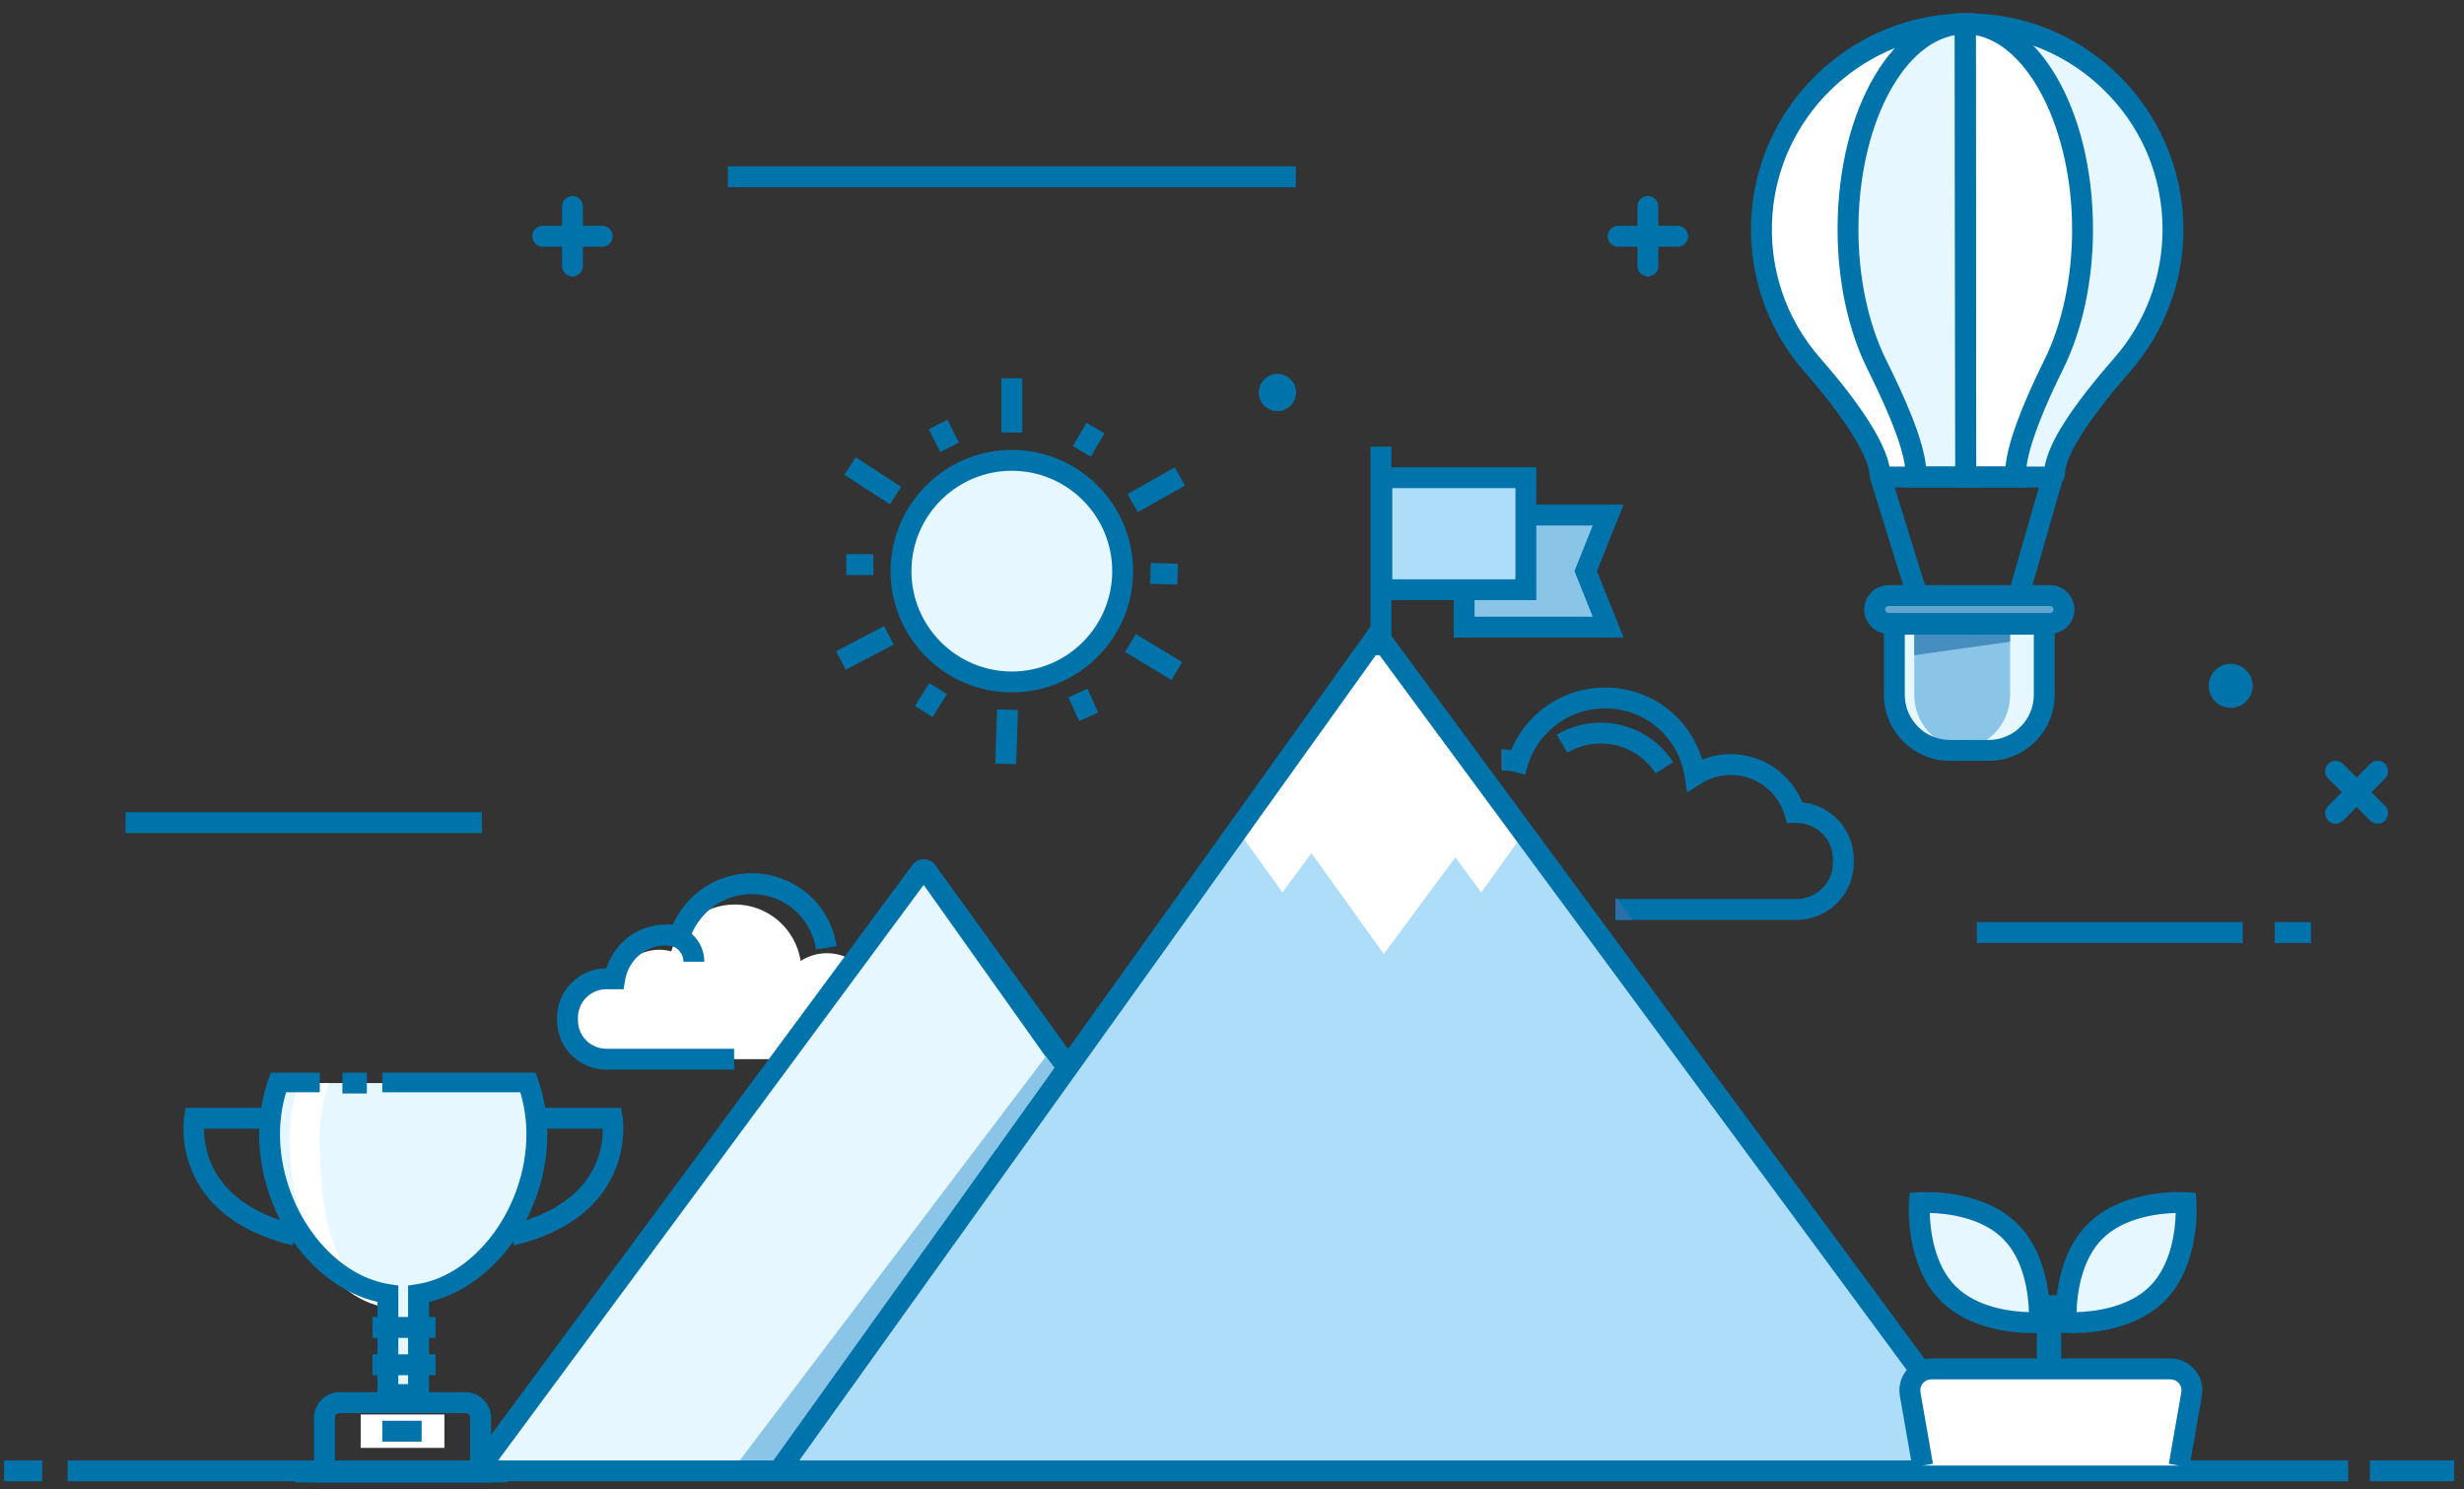 <svg id="icon-done" width="100%" height="100%" viewBox="0 0 177 107" version="1.1" xmlns="http://www.w3.org/2000/svg" xmlns:xlink="http://www.w3.org/1999/xlink">
    <rect x="0" y="0" width="177" height="107" fill="#333333" stroke="none"/>
    <!-- Generator: Sketch 44.1 (41455) - http://www.bohemiancoding.com/sketch -->
    <desc>Created with Sketch.</desc>

    <g id="Page-1" stroke="none" stroke-width="1" fill="none" fill-rule="evenodd">
        <path d="M62.855,71.007 L62.759,71.007 C62.336,69.55 60.994,68.484 59.401,68.484 C58.705,68.484 58.059,68.689 57.514,69.039 C57.16,66.744 55.182,64.984 52.788,64.984 C50.638,64.984 48.82,66.4 48.215,68.35 C47.942,68.277 47.656,68.234 47.36,68.234 C45.72,68.234 44.364,69.436 44.116,71.007 L43.58,71.007 C42.23,71.007 41.125,72.112 41.125,73.462 L41.125,73.643 C41.125,74.993 42.23,76.098 43.58,76.098 L62.855,76.098 C64.205,76.098 65.31,74.993 65.31,73.643 L65.31,73.462 C65.31,72.112 64.205,71.007 62.855,71.007" id="Fill-447" fill="#FFFFFF"></path>
        <path d="M52.734,76.848 L43.552,76.848 C41.603,76.848 40.017,75.262 40.017,73.313 L40.017,73.108 C40.017,71.159 41.603,69.573 43.552,69.573 L43.565,69.573 C44.185,67.566 46.144,66.208 48.328,66.456 C48.409,66.268 48.501,66.083 48.602,65.904 C48.789,65.567 49.014,65.243 49.268,64.941 C50.447,63.543 52.171,62.741 53.997,62.741 C57.065,62.741 59.632,64.943 60.1,67.977 L58.617,68.205 C58.263,65.908 56.32,64.241 53.997,64.241 C52.614,64.241 51.309,64.848 50.415,65.907 C50.223,66.136 50.053,66.381 49.911,66.636 C49.75,66.923 49.621,67.223 49.526,67.531 L49.314,68.222 L48.614,68.034 C46.835,67.552 45.17,68.734 44.9,70.44 L44.8,71.073 L43.552,71.073 C42.43,71.073 41.517,71.986 41.517,73.108 L41.517,73.313 C41.517,74.435 42.43,75.348 43.552,75.348 L52.734,75.348 L52.734,76.848" id="Fill-449" fill="#0073AA"></path>
        <path d="M50.593,69.095 L49.093,69.095 C49.093,68.442 48.561,67.912 47.909,67.912 L47.909,66.412 C49.389,66.412 50.593,67.615 50.593,69.095" id="Fill-450" fill="#0073AA"></path>
        <path d="M118.93,55.565 C118.058,54.222 116.583,53.42 114.986,53.42 C114.142,53.42 113.313,53.647 112.59,54.076 L111.824,52.786 C112.779,52.22 113.872,51.92 114.986,51.92 C117.094,51.92 119.038,52.978 120.188,54.749 L118.93,55.565" id="Fill-453" fill="#0073AA"></path>
        <path d="M129.06,66.089 L116.041,66.089 L116.041,64.589 L129.06,64.589 C130.497,64.589 131.667,63.42 131.667,61.982 L131.667,61.735 C131.667,60.297 130.497,59.128 129.06,59.128 L128.365,59.128 L128.208,58.587 C127.712,56.874 126.119,55.679 124.337,55.679 C123.566,55.679 122.814,55.9 122.162,56.319 L121.191,56.941 L121.016,55.802 C120.577,52.958 118.172,50.894 115.295,50.894 C113.582,50.894 111.966,51.646 110.861,52.957 C110.624,53.238 110.414,53.542 110.235,53.861 C110.037,54.214 109.877,54.587 109.76,54.968 L109.546,55.658 L108.848,55.47 C108.52,55.382 108.193,55.337 107.875,55.337 L107.875,53.837 C108.102,53.837 108.33,53.853 108.559,53.884 C108.666,53.626 108.789,53.373 108.927,53.128 C109.151,52.727 109.416,52.344 109.715,51.99 C111.104,50.34 113.139,49.394 115.295,49.394 C118.572,49.394 121.364,51.521 122.274,54.579 C122.928,54.315 123.627,54.179 124.337,54.179 C126.598,54.179 128.635,55.581 129.469,57.648 C131.542,57.854 133.167,59.608 133.167,61.735 L133.167,61.982 C133.167,64.247 131.324,66.089 129.06,66.089" id="Fill-454" fill="#0073AA"></path>
        <path d="M120.512,17.724 L116.237,17.724 C115.823,17.724 115.487,17.388 115.487,16.974 C115.487,16.56 115.823,16.224 116.237,16.224 L120.512,16.224 C120.926,16.224 121.262,16.56 121.262,16.974 C121.262,17.388 120.926,17.724 120.512,17.724" id="Fill-456" fill="#0073AA"></path>
        <path d="M118.375,19.861 C117.961,19.861 117.625,19.525 117.625,19.111 L117.625,14.837 C117.625,14.423 117.961,14.087 118.375,14.087 C118.789,14.087 119.125,14.423 119.125,14.837 L119.125,19.111 C119.125,19.525 118.789,19.861 118.375,19.861" id="Fill-457" fill="#0073AA"></path>
        <path d="M43.262,17.724 L38.987,17.724 C38.573,17.724 38.237,17.388 38.237,16.974 C38.237,16.56 38.573,16.224 38.987,16.224 L43.262,16.224 C43.676,16.224 44.012,16.56 44.012,16.974 C44.012,17.388 43.676,17.724 43.262,17.724" id="Fill-458" fill="#0073AA"></path>
        <path d="M41.125,19.861 C40.711,19.861 40.375,19.525 40.375,19.111 L40.375,14.837 C40.375,14.423 40.711,14.087 41.125,14.087 C41.539,14.087 41.875,14.423 41.875,14.837 L41.875,19.111 C41.875,19.525 41.539,19.861 41.125,19.861" id="Fill-459" fill="#0073AA"></path>
        <path d="M167.776,59.179 C167.584,59.179 167.393,59.106 167.246,58.96 C166.953,58.667 166.953,58.192 167.246,57.899 L170.269,54.877 C170.561,54.583 171.036,54.583 171.329,54.877 C171.622,55.169 171.622,55.644 171.329,55.937 L168.307,58.96 C168.16,59.106 167.969,59.179 167.776,59.179" id="Fill-460" fill="#0073AA"></path>
        <path d="M170.799,59.179 C170.606,59.179 170.415,59.106 170.269,58.96 L167.246,55.937 C166.953,55.644 166.953,55.169 167.246,54.877 C167.539,54.583 168.014,54.583 168.307,54.877 L171.329,57.899 C171.622,58.192 171.622,58.667 171.329,58.96 C171.183,59.106 170.991,59.179 170.799,59.179" id="Fill-461" fill="#0073AA"></path>
        <polygon id="Fill-466" fill="#0073AA" points="52.286 13.45 93.083 13.45 93.083 11.95 52.286 11.95"></polygon>
        <polygon id="Fill-467" fill="#0073AA" points="9.023 59.856 34.619 59.856 34.619 58.356 9.023 58.356"></polygon>
        <polygon id="Fill-468" fill="#0073AA" points="142.007 67.75 161.109 67.75 161.109 66.25 142.007 66.25"></polygon>
        <polygon id="Fill-469" fill="#0073AA" points="163.403 67.75 166.009 67.75 166.009 66.25 163.403 66.25"></polygon>
        <path d="M93.102,28.199 C93.102,28.939 92.502,29.538 91.763,29.538 C91.024,29.538 90.425,28.939 90.425,28.199 C90.425,27.46 91.024,26.861 91.763,26.861 C92.502,26.861 93.102,27.46 93.102,28.199" id="Fill-471" fill="#0073AA"></path>
        <path d="M161.822,49.274 C161.822,50.147 161.114,50.855 160.241,50.855 C159.367,50.855 158.659,50.147 158.659,49.274 C158.659,48.401 159.367,47.693 160.241,47.693 C161.114,47.693 161.822,48.401 161.822,49.274" id="Fill-472" fill="#0073AA"></path>
        <path d="M141.313,34.272 L147.564,34.272 L147.586,33.937 C147.722,31.815 150.68,28.247 152.484,26.167 C154.733,23.575 156.095,20.192 156.095,16.49 C156.095,8.326 149.477,1.708 141.313,1.708 L141.313,34.272" id="Fill-474" fill="#E7F7FF"></path>
        <path d="M141.309,34.272 L135.058,34.272 L135.037,33.937 C134.9,31.815 131.941,28.247 130.137,26.167 C127.888,23.575 126.526,20.192 126.526,16.49 C126.526,8.326 133.144,1.708 141.308,1.708 L141.309,34.272" id="Fill-475" fill="#FFFFFF"></path>
        <path d="M141.211,34.272 L144.772,34.272 L144.784,33.937 C144.86,31.815 146.513,28.247 147.541,26.167 C148.822,23.575 149.598,20.192 149.598,16.49 C149.598,8.326 145.827,1.708 141.176,1.708 L141.211,34.272" id="Fill-476" fill="#FFFFFF"></path>
        <path d="M141.208,34.272 L137.647,34.272 L137.634,33.937 C137.554,31.815 135.835,28.247 134.807,26.167 C133.526,23.575 132.75,20.192 132.75,16.49 C132.75,8.326 136.521,1.708 141.173,1.708 L141.208,34.272" id="Fill-477" fill="#E7F7FF"></path>
        <path d="M141.96,33.522 L144.062,33.522 C144.235,31.818 145.157,29.296 146.869,25.835 C148.146,23.251 148.849,19.933 148.849,16.49 C148.849,9.346 145.749,3.243 141.927,2.528 L141.96,33.522 Z M145.497,35.022 L140.462,35.022 L140.425,0.957 L141.176,0.957 C146.319,0.957 150.349,7.78 150.349,16.49 C150.349,20.158 149.59,23.713 148.214,26.5 C146.064,30.848 145.569,32.959 145.534,33.964 L145.497,35.022 L145.497,35.022 Z" id="Fill-478" fill="#0073AA"></path>
        <path d="M138.354,33.522 L140.457,33.522 L140.424,2.524 C136.543,3.215 133.5,9.215 133.5,16.49 C133.5,19.935 134.203,23.253 135.479,25.835 C136.788,28.483 138.133,31.436 138.354,33.522 Z M141.959,35.022 L136.925,35.022 L136.885,33.966 C136.807,31.907 134.935,28.118 134.135,26.5 C132.759,23.715 132,20.161 132,16.49 C132,7.78 136.029,0.957 141.173,0.957 L141.922,0.957 L141.959,35.022 L141.959,35.022 Z" id="Fill-479" fill="#0073AA"></path>
        <path d="M135.731,33.522 L146.881,33.522 C147.175,31.771 148.781,29.27 151.891,25.706 C154.118,23.154 155.345,19.881 155.345,16.49 C155.345,12.573 153.771,8.939 150.914,6.257 C148.06,3.578 144.325,2.24 140.399,2.487 C133.477,2.925 127.855,8.467 127.324,15.378 C127.031,19.185 128.244,22.855 130.74,25.712 C133.7,29.1 135.375,31.723 135.731,33.522 Z M147.354,35.022 L135.273,35.022 C134.758,35.022 134.33,34.618 134.3,34.103 C134.21,32.708 132.501,30.007 129.611,26.699 C126.848,23.536 125.504,19.475 125.828,15.263 C126.417,7.611 132.641,1.475 140.306,0.99 C144.632,0.714 148.781,2.197 151.941,5.163 C155.058,8.089 156.845,12.217 156.845,16.49 C156.845,20.243 155.487,23.867 153.021,26.693 C149.258,31.005 148.396,33.039 148.334,33.986 L148.326,34.107 C148.293,34.621 147.865,35.022 147.354,35.022 L147.354,35.022 Z" id="Fill-480" fill="#0073AA"></path>
        <path d="M142.856,53.914 L140.071,53.914 C137.876,53.914 136.08,52.118 136.08,49.923 L136.08,44.851 L146.847,44.851 L146.847,49.923 C146.847,52.118 145.051,53.914 142.856,53.914" id="Fill-481" fill="#8AC4E6"></path>
        <path d="M137.51,49.923 L137.51,44.851 L136.08,44.851 L136.08,49.923 C136.08,52.118 137.876,53.914 140.071,53.914 L141.501,53.914 C139.306,53.914 137.51,52.118 137.51,49.923" id="Fill-482" fill="#E7F7FF"></path>
        <path d="M144.395,44.851 L144.395,49.923 C144.395,52.118 142.599,53.914 140.404,53.914 L142.856,53.914 C145.051,53.914 146.847,52.118 146.847,49.923 L146.847,44.851 L144.395,44.851" id="Fill-483" fill="#E7F7FF"></path>
        <polyline id="Fill-484" fill="#468EBF" points="137.51 47.072 137.51 44.851 144.395 44.851 144.395 46.106 137.51 47.072"></polyline>
        <path d="M136.829,45.601 L136.829,49.923 C136.829,51.71 138.283,53.164 140.07,53.164 L142.856,53.164 C144.644,53.164 146.098,51.71 146.098,49.923 L146.098,45.601 L136.829,45.601 Z M142.856,54.664 L140.07,54.664 C137.456,54.664 135.329,52.537 135.329,49.923 L135.329,44.101 L147.598,44.101 L147.598,49.923 C147.598,52.537 145.471,54.664 142.856,54.664 L142.856,54.664 Z" id="Fill-487" fill="#0073AA"></path>
        <path d="M147.265,44.788 L135.662,44.788 C135.113,44.788 134.664,44.339 134.664,43.79 L134.664,43.789 C134.664,43.24 135.113,42.791 135.662,42.791 L147.265,42.791 C147.814,42.791 148.263,43.24 148.263,43.789 L148.263,43.79 C148.263,44.339 147.814,44.788 147.265,44.788" id="Fill-488" fill="#62A6CF"></path>
        <path d="M135.662,43.541 C135.527,43.541 135.414,43.655 135.414,43.79 C135.414,43.924 135.527,44.038 135.662,44.038 L147.265,44.038 C147.399,44.038 147.514,43.924 147.514,43.79 C147.514,43.655 147.399,43.541 147.265,43.541 L135.662,43.541 Z M147.265,45.538 L135.662,45.538 C134.698,45.538 133.914,44.754 133.914,43.79 C133.914,42.825 134.698,42.041 135.662,42.041 L147.265,42.041 C148.229,42.041 149.014,42.825 149.014,43.79 C149.014,44.754 148.229,45.538 147.265,45.538 L147.265,45.538 Z" id="Fill-489" fill="#0073AA"></path>
        <polyline id="Fill-492" fill="#0073AA" points="137.017 43.04 134.32 34.334 135.754 33.891 138.45 42.596 137.017 43.04"></polyline>
        <polyline id="Fill-493" fill="#0073AA" points="145.721 43.024 144.279 42.611 146.729 34.065 148.17 34.479 145.721 43.024"></polyline>
        <path d="M104.043,65.339 L102.706,65.339 C100.86,65.339 99.349,63.829 99.349,61.982 C99.349,63.829 100.86,65.339 102.706,65.339 L104.043,65.339" id="Fill-494" fill="#96BCD2"></path>
        <path d="M117.288,66.089 L116.041,66.089 L116.041,64.589 L116.179,64.589 L117.288,66.089 M108.372,55.373 C108.205,55.349 108.039,55.337 107.875,55.337 L107.875,53.837 L107.958,53.843 L107.958,55.318 C108.101,55.318 108.24,55.337 108.372,55.373" id="Fill-497" fill="#2871AB"></path>
        <path d="M66.57,62.586 L97.489,105.676 L34.296,105.676 L66.149,62.583 C66.254,62.441 66.467,62.443 66.57,62.586" id="Fill-499" fill="#E7F7FF"></path>
        <path d="M33.692,105.23 L65.546,62.137 C65.735,61.881 66.039,61.727 66.358,61.727 C66.685,61.729 66.989,61.886 67.178,62.147 L77.654,76.643 L76.669,78.108 L66.35,63.574 L34.899,106.122 L33.692,105.23 Z" id="Fill-500" fill="#0073AA"></path>
        <polyline id="Fill-501" fill="#96BCD2" points="85.855 89.463 75.321 74.782 85.855 89.463"></polyline>
        <polygon id="Fill-502" fill="#8AC4E6" points="52.948 105.181 75.135 75.893 97.134 105.181"></polygon>
        <polyline id="Fill-504" fill="#ADDDF8" points="143.251 105.181 56.448 105.181 99.205 45.594 143.251 105.181"></polyline>
        <polyline id="Fill-505" fill="#FFFFFF" points="109.61 59.649 107.731 57.282 107.841 57.133 99.193 45.594 91.22 57.133 90.913 57.133 88.916 59.649 92.121 64.116 94.206 61.295 99.407 68.543 104.542 61.596 106.405 64.116 109.61 59.649"></polyline>
        <polyline id="Fill-506" fill="#0073AA" points="142.641 106.122 98.962 46.889 56.568 106.113 55.342 105.232 98.944 44.32 143.854 105.223 142.641 106.122"></polyline>
        <polygon id="Fill-507" fill="#0073AA" points="98.455 47.073 99.955 47.073 99.955 32.087 98.455 32.087"></polygon>
        <polyline id="Fill-508" fill="#8AC4E6" points="115.521 45.057 105.174 45.057 105.174 37.006 115.521 37.006 113.909 41.031 115.521 45.057"></polyline>
        <path d="M105.924,44.307 L114.412,44.307 L113.102,41.031 L114.412,37.756 L105.924,37.756 L105.924,44.307 Z M116.629,45.807 L104.424,45.807 L104.424,36.256 L116.629,36.256 L114.717,41.031 L116.629,45.807 L116.629,45.807 Z" id="Fill-509" fill="#0073AA"></path>
        <polygon id="Fill-510" fill="#ADDDF8" points="99.263 42.37 109.61 42.37 109.61 34.319 99.263 34.319"></polygon>
        <path d="M100.013,41.62 L108.86,41.62 L108.86,35.069 L100.013,35.069 L100.013,41.62 Z M98.513,43.12 L110.36,43.12 L110.36,33.569 L98.513,33.569 L98.513,43.12 Z" id="Fill-511" fill="#0073AA"></path>
        <path d="M21.023,89.476 C12.061,87.325 13.217,80.28 13.229,80.209 L13.341,79.591 L19.459,79.591 L19.459,81.091 L14.659,81.091 C14.643,82.622 15.225,86.542 21.373,88.017 L21.023,89.476" id="Fill-512" fill="#0073AA"></path>
        <path d="M36.928,89.476 L36.578,88.017 C42.766,86.532 43.325,82.62 43.297,81.091 L38.491,81.091 L38.491,79.591 L44.611,79.591 L44.722,80.209 C44.734,80.28 45.89,87.325 36.928,89.476" id="Fill-513" fill="#0073AA"></path>
        <path d="M38.565,81.665 C38.565,80.306 38.334,79.012 37.931,77.813 L19.997,77.813 C19.594,79.012 19.363,80.306 19.363,81.665 C19.363,87.24 23.08,92.821 27.864,93.578 L27.864,101.038 L30.064,101.038 L30.064,93.578 C34.848,92.821 38.565,87.24 38.565,81.665" id="Fill-514" fill="#E7F7FF"></path>
        <path d="M28.39,93.958 C23.949,92.768 22.961,87.189 22.961,81.759 C22.961,80.367 23.191,79.041 23.594,77.813 L21.436,77.813 C21.033,79.041 20.802,80.367 20.802,81.759 C20.802,87.471 23.08,93.188 27.864,93.964 C27.864,93.964 28.159,94.02 28.39,93.958" id="Fill-515" fill="#FFFFFF"></path>
        <polygon id="Fill-516" fill="#0073AA" points="24.596 78.563 26.353 78.563 26.353 77.063 24.596 77.063"></polygon>
        <path d="M30.815,100.856 L27.114,100.856 L27.114,93.537 C22.372,92.429 18.613,87.176 18.613,81.481 C18.613,80.147 18.839,78.824 19.284,77.548 L19.454,77.063 L22.971,77.063 L22.971,78.474 L20.553,78.474 C20.261,79.455 20.113,80.465 20.113,81.481 C20.113,86.675 23.718,91.615 27.984,92.266 L28.614,92.362 L28.614,99.445 L29.315,99.445 L29.315,92.362 L29.944,92.266 C34.21,91.615 37.815,86.675 37.815,81.481 C37.815,80.465 37.667,79.456 37.376,78.474 L27.461,78.474 L27.461,77.063 L38.476,77.063 L38.645,77.548 C39.089,78.825 39.315,80.148 39.315,81.481 C39.315,87.176 35.556,92.429 30.815,93.537 L30.815,100.856" id="Fill-517" fill="#0073AA"></path>
        <polygon id="Fill-518" fill="#0073AA" points="26.758 96.12 31.287 96.12 31.287 94.62 26.758 94.62"></polygon>
        <polygon id="Fill-519" fill="#0073AA" points="26.758 98.803 31.287 98.803 31.287 97.303 26.758 97.303"></polygon>
        <path d="M24.061,105.007 L33.771,105.007 L33.771,101.861 C33.771,101.674 33.618,101.522 33.432,101.522 L24.399,101.522 C24.213,101.522 24.061,101.674 24.061,101.861 L24.061,105.007 Z M35.271,106.507 L22.561,106.507 L22.561,101.861 C22.561,100.847 23.386,100.022 24.399,100.022 L33.432,100.022 C34.445,100.022 35.271,100.847 35.271,101.861 L35.271,106.507 L35.271,106.507 Z" id="Fill-521" fill="#0073AA"></path>
        <polygon id="Fill-522" fill="#FFFFFF" points="25.909 104.025 31.923 104.025 31.923 101.625 25.909 101.625"></polygon>
        <polygon id="Fill-523" fill="#0073AA" points="27.461 103.575 30.289 103.575 30.289 102.075 27.461 102.075"></polygon>
        <polygon id="Fill-524" fill="#0073AA" points="21.198 106.507 36.418 106.507 36.418 105.007 21.198 105.007"></polygon>
        <polygon id="Fill-525" fill="#0073AA" points="0.294 106.426 3.033 106.426 3.033 104.926 0.294 104.926"></polygon>
        <polygon id="Fill-526" fill="#0073AA" points="170.241 106.426 176.29 106.426 176.29 104.926 170.241 104.926"></polygon>
        <polygon id="Fill-527" fill="#0073AA" points="4.856 106.426 168.679 106.426 168.679 104.926 4.856 104.926"></polygon>
        <path d="M80.646,41.035 C80.646,45.432 77.082,48.996 72.685,48.996 C68.288,48.996 64.723,45.432 64.723,41.035 C64.723,36.638 68.288,33.073 72.685,33.073 C77.082,33.073 80.646,36.638 80.646,41.035" id="Fill-528" fill="#E7F7FF"></path>

        <g class="spinning">
            <path d="M72.685,33.823 C68.708,33.823 65.473,37.058 65.473,41.035 C65.473,45.011 68.708,48.246 72.685,48.246 C76.661,48.246 79.896,45.011 79.896,41.035 C79.896,37.058 76.661,33.823 72.685,33.823 Z M72.685,49.746 C67.881,49.746 63.973,45.838 63.973,41.035 C63.973,36.231 67.881,32.323 72.685,32.323 C77.488,32.323 81.396,36.231 81.396,41.035 C81.396,45.838 77.488,49.746 72.685,49.746 L72.685,49.746 Z" id="Fill-529" fill="#0073AA"></path>
            <polygon id="Fill-530" fill="#0073AA" points="71.935 31.075 73.435 31.075 73.435 27.179 71.935 27.179"></polygon>
            <polyline id="Fill-531" fill="#0073AA" points="78.357 32.814 77.063 32.057 78.045 30.375 79.34 31.132 78.357 32.814"></polyline>
            <polyline id="Fill-532" fill="#0073AA" points="81.73 36.799 80.994 35.493 84.388 33.581 85.124 34.887 81.73 36.799"></polyline>
            <polyline id="Fill-533" fill="#0073AA" points="84.567 42.003 82.619 41.942 82.666 40.443 84.614 40.504 84.567 42.003"></polyline>
            <polyline id="Fill-534" fill="#0073AA" points="84.146 48.855 80.815 46.837 81.592 45.554 84.924 47.572 84.146 48.855"></polyline>
            <polyline id="Fill-535" fill="#0073AA" points="77.517 51.807 76.751 50.094 78.12 49.482 78.886 51.194 77.517 51.807"></polyline>
            <polyline id="Fill-536" fill="#0073AA" points="72.996 54.907 71.496 54.859 71.62 50.965 73.12 51.013 72.996 54.907"></polyline>
            <polyline id="Fill-537" fill="#0073AA" points="66.99 51.519 65.719 50.722 66.754 49.072 68.025 49.869 66.99 51.519"></polyline>
            <polyline id="Fill-538" fill="#0073AA" points="60.752 48.115 60.057 46.786 63.509 44.982 64.204 46.311 60.752 48.115"></polyline>
            <polygon id="Fill-539" fill="#0073AA" points="60.79 41.313 62.736 41.313 62.736 39.813 60.79 39.813"></polygon>
            <polyline id="Fill-540" fill="#0073AA" points="63.926 36.236 60.658 34.113 61.475 32.855 64.742 34.978 63.926 36.236"></polyline>
            <polyline id="Fill-541" fill="#0073AA" points="67.543 32.472 66.72 30.835 68.06 30.161 68.883 31.798 67.543 32.472"></polyline>
            <path d="M156.536,105.296 L157.412,100.276 C157.587,99.271 156.814,98.351 155.794,98.351 L138.854,98.351 C137.834,98.351 137.061,99.271 137.236,100.276 L138.112,105.296 L156.536,105.296" id="Fill-542" fill="#FFFFFF"></path>

        </g>

        <path d="M157.274,105.425 L155.796,105.167 L156.694,100.023 C156.735,99.79 156.674,99.563 156.523,99.382 C156.37,99.201 156.156,99.102 155.92,99.102 L138.729,99.102 C138.492,99.102 138.278,99.201 138.126,99.382 C137.975,99.563 137.913,99.79 137.954,100.023 L138.852,105.167 L137.373,105.425 L136.476,100.281 C136.359,99.614 136.543,98.935 136.979,98.417 C137.413,97.898 138.052,97.602 138.729,97.602 L155.92,97.602 C156.597,97.602 157.234,97.898 157.67,98.417 C158.105,98.935 158.289,99.614 158.173,100.281 L157.274,105.425" id="Fill-543" fill="#0073AA"></path>
        <polygon id="Fill-544" fill="#0073AA" points="146.314 98.834 148.06 98.834 148.06 93.06 146.314 93.06"></polygon>
        <path d="M157.033,86.407 C157.033,86.407 157.34,90.568 154.964,92.945 C152.587,95.321 148.426,95.014 148.426,95.014 C148.426,95.014 148.118,90.852 150.495,88.475 C152.871,86.099 157.033,86.407 157.033,86.407" id="Fill-550" fill="#E7F7FF"></path>
        <path d="M156.292,87.148 C155.09,87.181 152.584,87.446 151.024,89.006 C149.467,90.564 149.2,93.069 149.168,94.272 C150.37,94.239 152.875,93.973 154.434,92.414 C155.999,90.849 156.262,88.349 156.292,87.148 Z M148.918,95.778 C148.604,95.778 148.406,95.764 148.37,95.762 L147.726,95.714 L147.678,95.069 C147.664,94.885 147.375,90.536 149.964,87.945 C152.555,85.355 156.905,85.646 157.088,85.659 L157.732,85.707 L157.78,86.351 C157.794,86.535 158.084,90.885 155.494,93.475 C153.414,95.555 150.198,95.778 148.918,95.778 L148.918,95.778 Z" id="Fill-551" fill="#0073AA"></path>
        <path d="M146.488,95.014 C146.488,95.014 146.796,90.852 144.419,88.475 C142.042,86.099 137.881,86.407 137.881,86.407 C137.881,86.407 137.573,90.568 139.95,92.945 C142.327,95.321 146.488,95.014 146.488,95.014" id="Fill-552" fill="#E7F7FF"></path>
        <path d="M138.623,87.147 C138.655,88.349 138.921,90.855 140.48,92.414 C142.039,93.973 144.544,94.239 145.746,94.272 C145.714,93.069 145.447,90.564 143.889,89.006 C142.323,87.44 139.823,87.177 138.623,87.147 Z M145.996,95.778 C144.716,95.778 141.5,95.555 139.42,93.475 C136.83,90.885 137.119,86.535 137.133,86.352 L137.181,85.707 L137.825,85.659 C138.009,85.646 142.359,85.354 144.949,87.945 C147.539,90.535 147.25,94.885 147.236,95.069 L147.189,95.714 L146.544,95.762 C146.508,95.764 146.31,95.778 145.996,95.778 L145.996,95.778 Z" id="Fill-553" fill="#0073AA"></path>
    </g>
</svg>